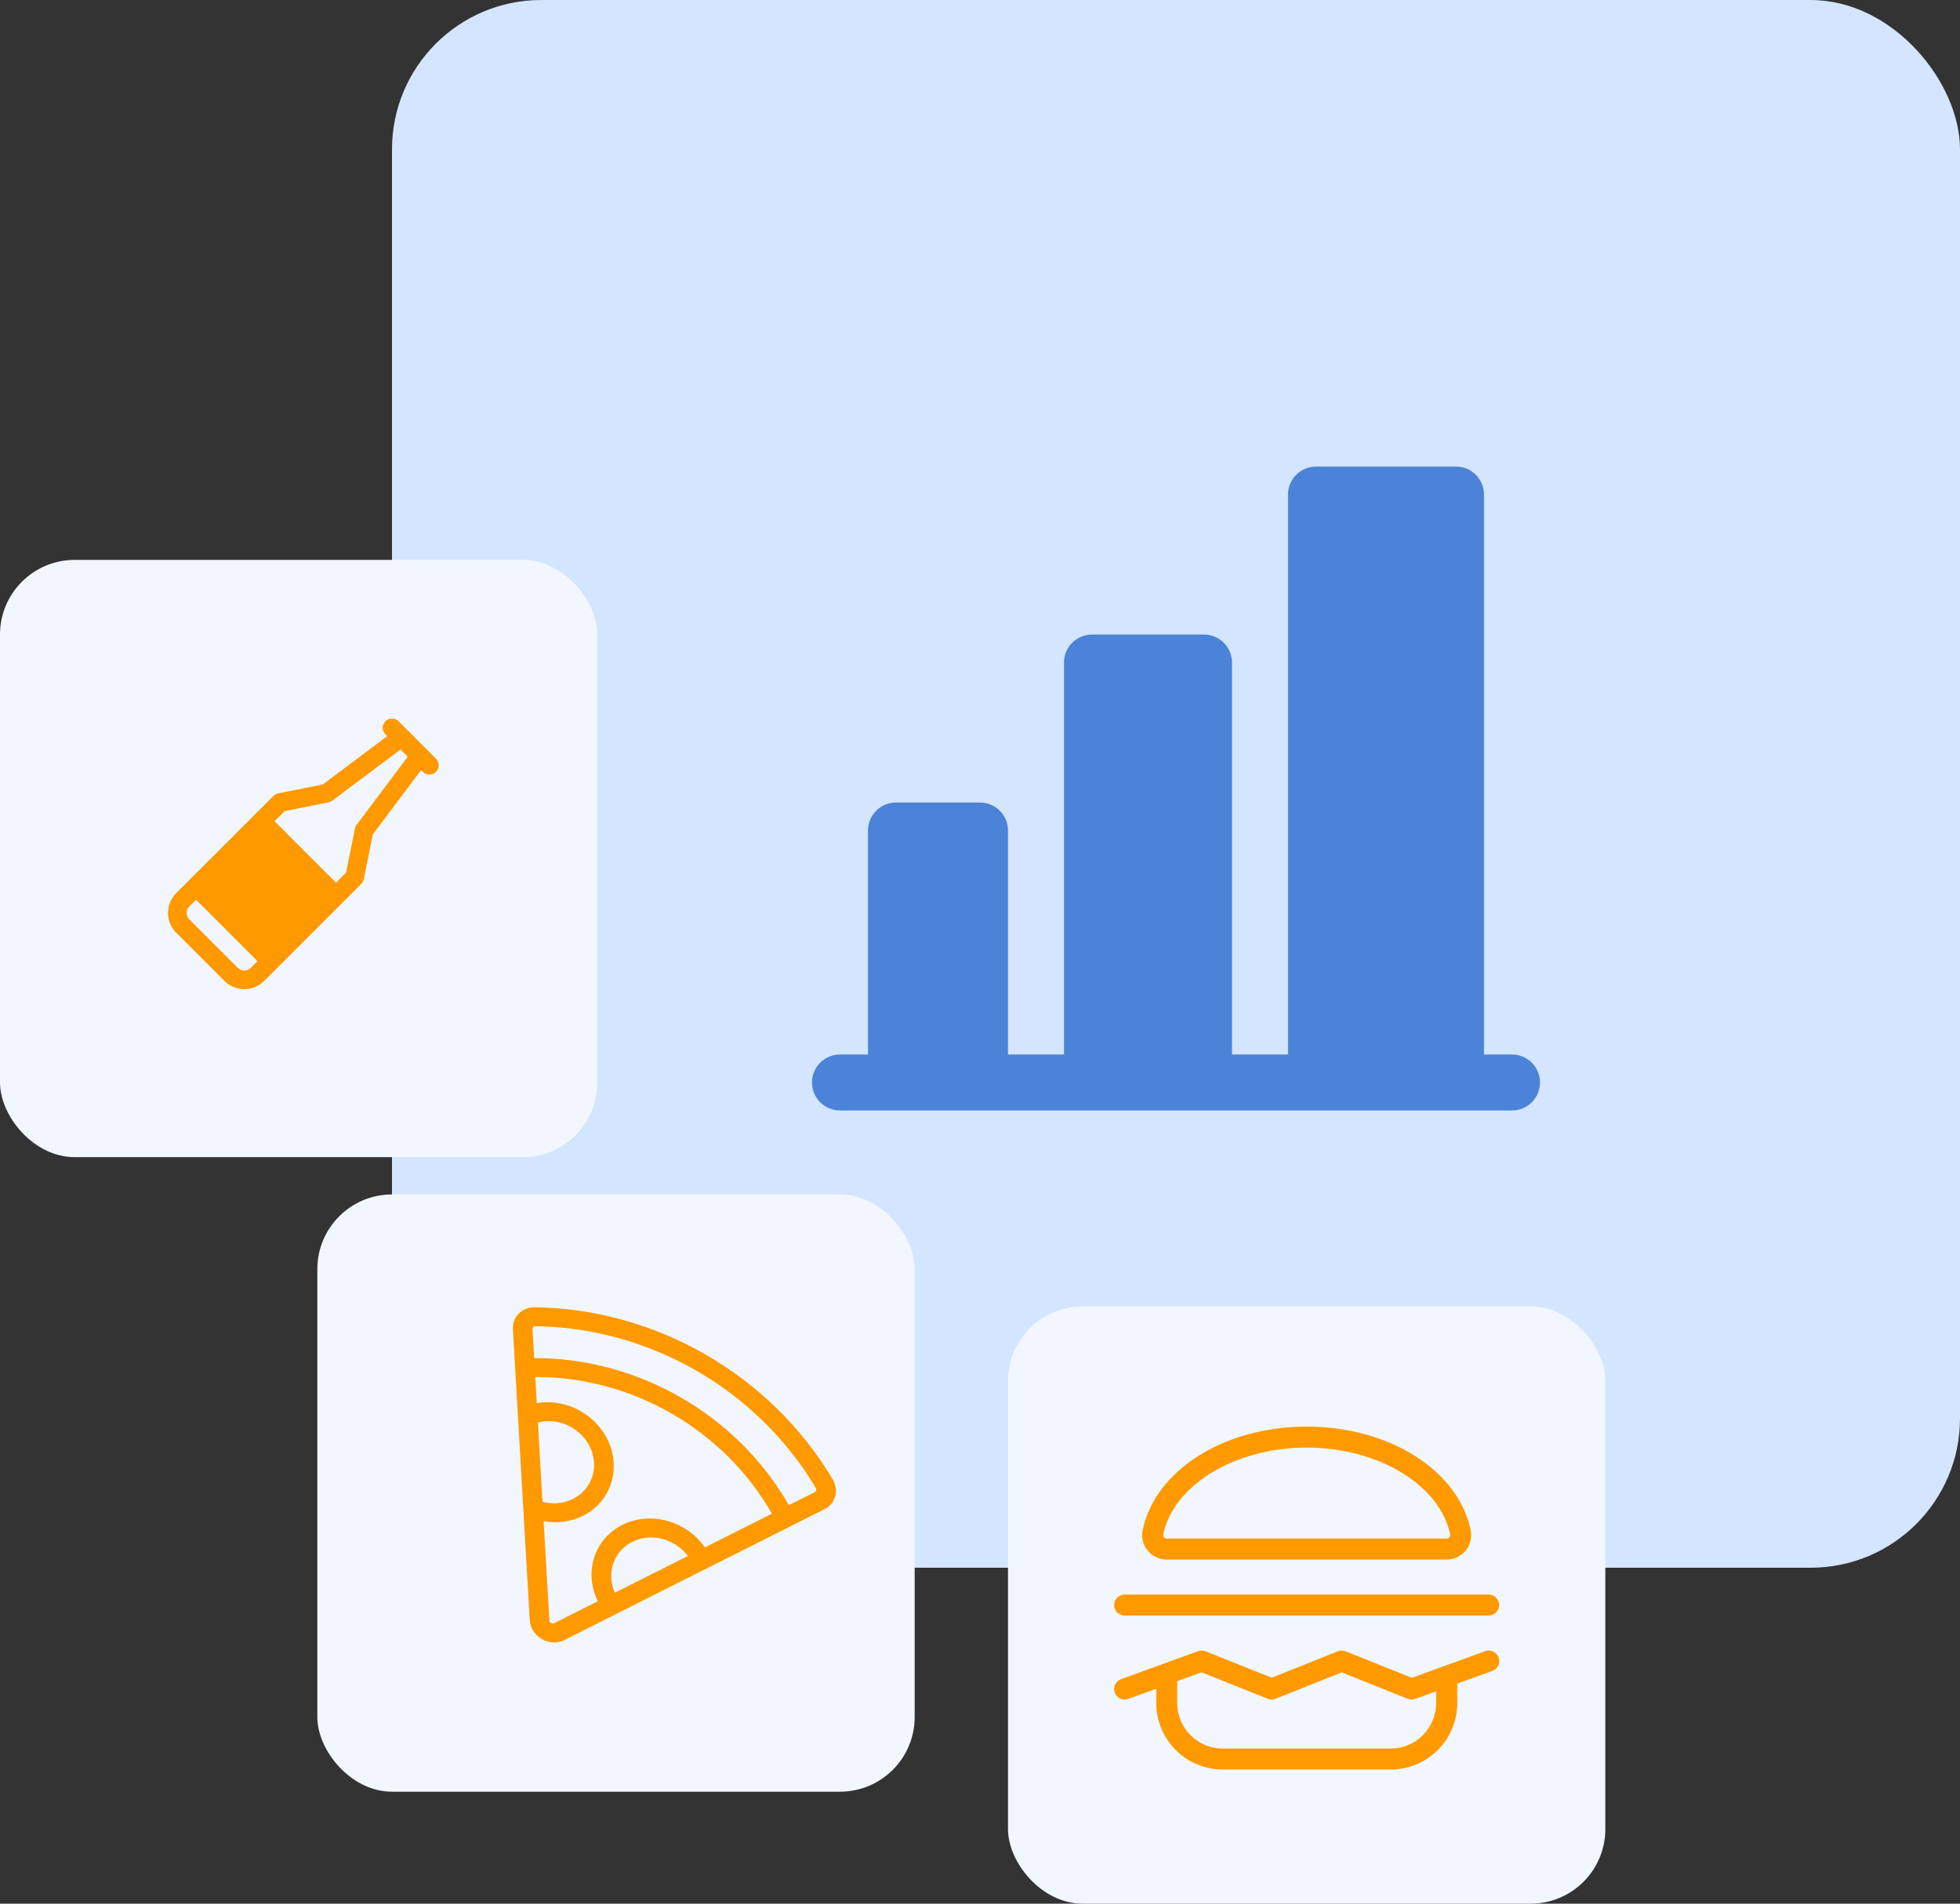 <svg width="105" height="102" viewBox="0 0 105 102" fill="none" xmlns="http://www.w3.org/2000/svg">
<rect x="0" y="0" width="105" height="102" fill="#333333" stroke="none"/>
<rect x="21" width="84" height="84" rx="8" fill="#D4E5FF"/>
<path d="M82.5 58C82.5 58.398 82.342 58.779 82.061 59.061C81.779 59.342 81.398 59.5 81 59.5H45C44.602 59.5 44.221 59.342 43.939 59.061C43.658 58.779 43.5 58.398 43.5 58C43.5 57.602 43.658 57.221 43.939 56.939C44.221 56.658 44.602 56.5 45 56.5H46.5V44.5C46.5 44.102 46.658 43.721 46.939 43.439C47.221 43.158 47.602 43 48 43H52.5C52.898 43 53.279 43.158 53.561 43.439C53.842 43.721 54 44.102 54 44.5V56.5H57V35.5C57 35.102 57.158 34.721 57.439 34.439C57.721 34.158 58.102 34 58.5 34H64.5C64.898 34 65.279 34.158 65.561 34.439C65.842 34.721 66 35.102 66 35.5V56.5H69V26.5C69 26.102 69.158 25.721 69.439 25.439C69.721 25.158 70.102 25 70.5 25H78C78.398 25 78.779 25.158 79.061 25.439C79.342 25.721 79.5 26.102 79.5 26.5V56.5H81C81.398 56.5 81.779 56.658 82.061 56.939C82.342 57.221 82.5 57.602 82.5 58Z" fill="#4B83D8"/>
<rect y="30" width="32" height="32" rx="4" fill="#F2F7FF"/>
<rect x="54" y="70" width="32" height="32" rx="4" fill="#F2F7FF"/>
<path d="M62.507 83.562H77.494C77.691 83.564 77.885 83.521 78.063 83.436C78.241 83.352 78.398 83.229 78.522 83.076C78.646 82.923 78.734 82.744 78.779 82.552C78.824 82.361 78.826 82.161 78.784 81.969C78.105 78.765 74.411 76.438 70 76.438C65.589 76.438 61.896 78.765 61.217 81.969C61.175 82.161 61.176 82.361 61.222 82.552C61.267 82.744 61.355 82.923 61.479 83.076C61.602 83.229 61.759 83.352 61.937 83.436C62.115 83.521 62.31 83.564 62.507 83.562ZM62.319 82.205C62.875 79.558 66.18 77.562 70 77.562C73.821 77.562 77.125 79.558 77.688 82.205C77.695 82.233 77.695 82.262 77.689 82.291C77.683 82.319 77.67 82.345 77.652 82.368C77.634 82.39 77.611 82.408 77.584 82.42C77.558 82.433 77.529 82.438 77.5 82.438H62.507C62.478 82.438 62.449 82.433 62.423 82.42C62.397 82.408 62.373 82.39 62.355 82.368C62.337 82.345 62.325 82.319 62.318 82.291C62.312 82.262 62.312 82.233 62.319 82.205ZM79.563 88.471L75.635 89.898L72.084 88.478C71.95 88.424 71.8 88.424 71.666 88.478L68.125 89.894L64.584 88.478C64.456 88.426 64.313 88.424 64.183 88.471L60.058 89.971C59.934 90.016 59.829 90.104 59.763 90.219C59.697 90.333 59.673 90.467 59.696 90.598C59.719 90.728 59.787 90.846 59.889 90.931C59.99 91.016 60.118 91.063 60.25 91.062C60.316 91.062 60.381 91.051 60.443 91.029L61.943 90.485V91.25C61.943 92.195 62.318 93.101 62.986 93.769C63.654 94.437 64.56 94.812 65.505 94.812H74.505C75.45 94.812 76.356 94.437 77.024 93.769C77.692 93.101 78.067 92.195 78.067 91.25V90.212L79.947 89.529C80.087 89.478 80.202 89.373 80.265 89.238C80.328 89.103 80.335 88.948 80.284 88.808C80.233 88.668 80.128 88.553 79.993 88.49C79.858 88.427 79.703 88.42 79.563 88.471ZM76.938 91.25C76.938 91.897 76.681 92.516 76.224 92.974C75.767 93.431 75.147 93.688 74.5 93.688H65.5C64.854 93.688 64.234 93.431 63.777 92.974C63.32 92.516 63.063 91.897 63.063 91.25V90.076L64.366 89.602L67.916 91.022C68.05 91.076 68.2 91.076 68.334 91.022L71.875 89.606L75.416 91.022C75.545 91.074 75.688 91.076 75.817 91.029L76.938 90.621V91.25ZM59.688 86C59.688 85.851 59.747 85.708 59.852 85.602C59.958 85.497 60.101 85.438 60.25 85.438H79.75C79.9 85.438 80.043 85.497 80.148 85.602C80.254 85.708 80.313 85.851 80.313 86C80.313 86.149 80.254 86.292 80.148 86.398C80.043 86.503 79.9 86.562 79.75 86.562H60.25C60.101 86.562 59.958 86.503 59.852 86.398C59.747 86.292 59.688 86.149 59.688 86Z" fill="#FF9900"/>
<path d="M23.356 40.647L21.356 38.647C21.262 38.553 21.134 38.5 21.002 38.5C20.869 38.5 20.742 38.553 20.648 38.647C20.554 38.74 20.502 38.868 20.502 39C20.502 39.133 20.554 39.26 20.648 39.354L20.741 39.446L17.292 42.032L14.904 42.51C14.807 42.53 14.718 42.577 14.648 42.647L9.439 47.854C9.158 48.135 9 48.517 9 48.915C9 49.312 9.158 49.694 9.439 49.975L12.027 52.563C12.308 52.844 12.69 53.002 13.087 53.002C13.485 53.002 13.867 52.844 14.148 52.563L19.356 47.356C19.425 47.286 19.473 47.197 19.492 47.1L19.97 44.712L22.556 41.263L22.648 41.356C22.695 41.402 22.75 41.439 22.81 41.464C22.871 41.489 22.936 41.502 23.002 41.502C23.067 41.502 23.133 41.489 23.193 41.464C23.254 41.439 23.309 41.402 23.356 41.356C23.402 41.309 23.439 41.254 23.464 41.194C23.489 41.133 23.502 41.068 23.502 41.002C23.502 40.937 23.489 40.871 23.464 40.811C23.439 40.75 23.402 40.695 23.356 40.648V40.647ZM13.087 52C13.022 52.001 12.957 51.988 12.896 51.962C12.836 51.937 12.781 51.901 12.734 51.854L10.148 49.268C10.054 49.174 10.002 49.047 10.002 48.914C10.002 48.782 10.054 48.655 10.148 48.561L10.502 48.207L13.795 51.5L13.439 51.854C13.346 51.947 13.219 52 13.087 52ZM19.102 44.2C19.057 44.26 19.026 44.329 19.012 44.402L18.541 46.754L18.002 47.293L14.709 44L15.248 43.461L17.6 42.99C17.673 42.976 17.742 42.945 17.802 42.9L21.455 40.16L21.842 40.547L19.102 44.2Z" fill="#FF9900"/>
<rect x="17" y="64" width="32" height="32" rx="4" fill="#F2F7FF"/>
<g clip-path="url(#clip0_18279_102700)">
<path d="M44.741 80.173C44.782 80.025 44.792 79.869 44.769 79.713C44.747 79.557 44.693 79.406 44.61 79.267C42.982 76.522 40.634 74.212 37.818 72.587C35.003 70.961 31.828 70.082 28.637 70.045C28.313 70.042 28.008 70.164 27.791 70.383C27.573 70.602 27.461 70.901 27.477 71.215L28.379 86.801C28.389 87.006 28.454 87.207 28.568 87.387C28.681 87.566 28.839 87.717 29.026 87.825C29.212 87.933 29.422 87.994 29.634 88.002C29.846 88.011 30.053 87.966 30.235 87.873L44.181 80.858C44.319 80.788 44.44 80.692 44.536 80.574C44.632 80.457 44.702 80.32 44.741 80.173ZM28.817 76.222C29.15 76.135 29.504 76.124 29.853 76.192C30.201 76.259 30.533 76.402 30.824 76.609C31.115 76.817 31.357 77.083 31.53 77.388C31.703 77.693 31.803 78.028 31.823 78.366C31.842 78.705 31.78 79.038 31.642 79.341C31.503 79.643 31.292 79.906 31.025 80.109C30.758 80.311 30.441 80.449 30.1 80.51C29.76 80.572 29.404 80.556 29.06 80.463L28.817 76.222ZM32.938 85.338C32.712 84.832 32.681 84.274 32.853 83.772C33.025 83.269 33.387 82.857 33.87 82.614C34.354 82.371 34.924 82.314 35.474 82.454C36.023 82.594 36.513 82.92 36.849 83.371L32.938 85.338ZM37.763 82.912C37.463 82.478 37.063 82.112 36.598 81.845C35.977 81.487 35.266 81.32 34.567 81.37C33.869 81.419 33.219 81.682 32.711 82.121C32.203 82.56 31.862 83.152 31.739 83.812C31.615 84.472 31.715 85.166 32.023 85.795L29.697 86.966C29.671 86.979 29.641 86.986 29.61 86.985C29.579 86.984 29.549 86.975 29.522 86.96C29.495 86.944 29.472 86.922 29.456 86.896C29.44 86.87 29.431 86.841 29.43 86.811L29.122 81.503C29.607 81.593 30.1 81.579 30.566 81.464C31.032 81.349 31.459 81.134 31.817 80.835C32.176 80.536 32.456 80.161 32.639 79.736C32.822 79.31 32.902 78.845 32.875 78.373C32.848 77.902 32.714 77.435 32.481 77.006C32.249 76.578 31.925 76.197 31.532 75.893C31.139 75.588 30.687 75.367 30.207 75.244C29.727 75.121 29.232 75.1 28.757 75.181L28.676 73.783C31.215 73.772 33.751 74.453 35.993 75.748C38.236 77.043 40.093 78.898 41.353 81.103L37.763 82.912ZM43.647 79.953L42.261 80.646C40.904 78.275 38.904 76.279 36.491 74.886C34.078 73.493 31.349 72.759 28.617 72.768L28.528 71.224C28.526 71.203 28.529 71.181 28.537 71.161C28.544 71.141 28.556 71.123 28.571 71.108C28.587 71.093 28.606 71.081 28.628 71.072C28.649 71.064 28.672 71.061 28.695 71.061C31.693 71.097 34.675 71.923 37.32 73.45C39.965 74.977 42.172 77.147 43.701 79.725C43.713 79.745 43.721 79.766 43.724 79.789C43.727 79.811 43.726 79.834 43.721 79.855C43.715 79.876 43.706 79.895 43.693 79.911C43.679 79.928 43.663 79.941 43.643 79.951L43.647 79.953Z" fill="#FF9900"/>
</g>
<defs>
<clipPath id="clip0_18279_102700">
<rect width="22.864" height="21.239" fill="white" transform="translate(29 65) rotate(30)"/>
</clipPath>
</defs>
</svg>
